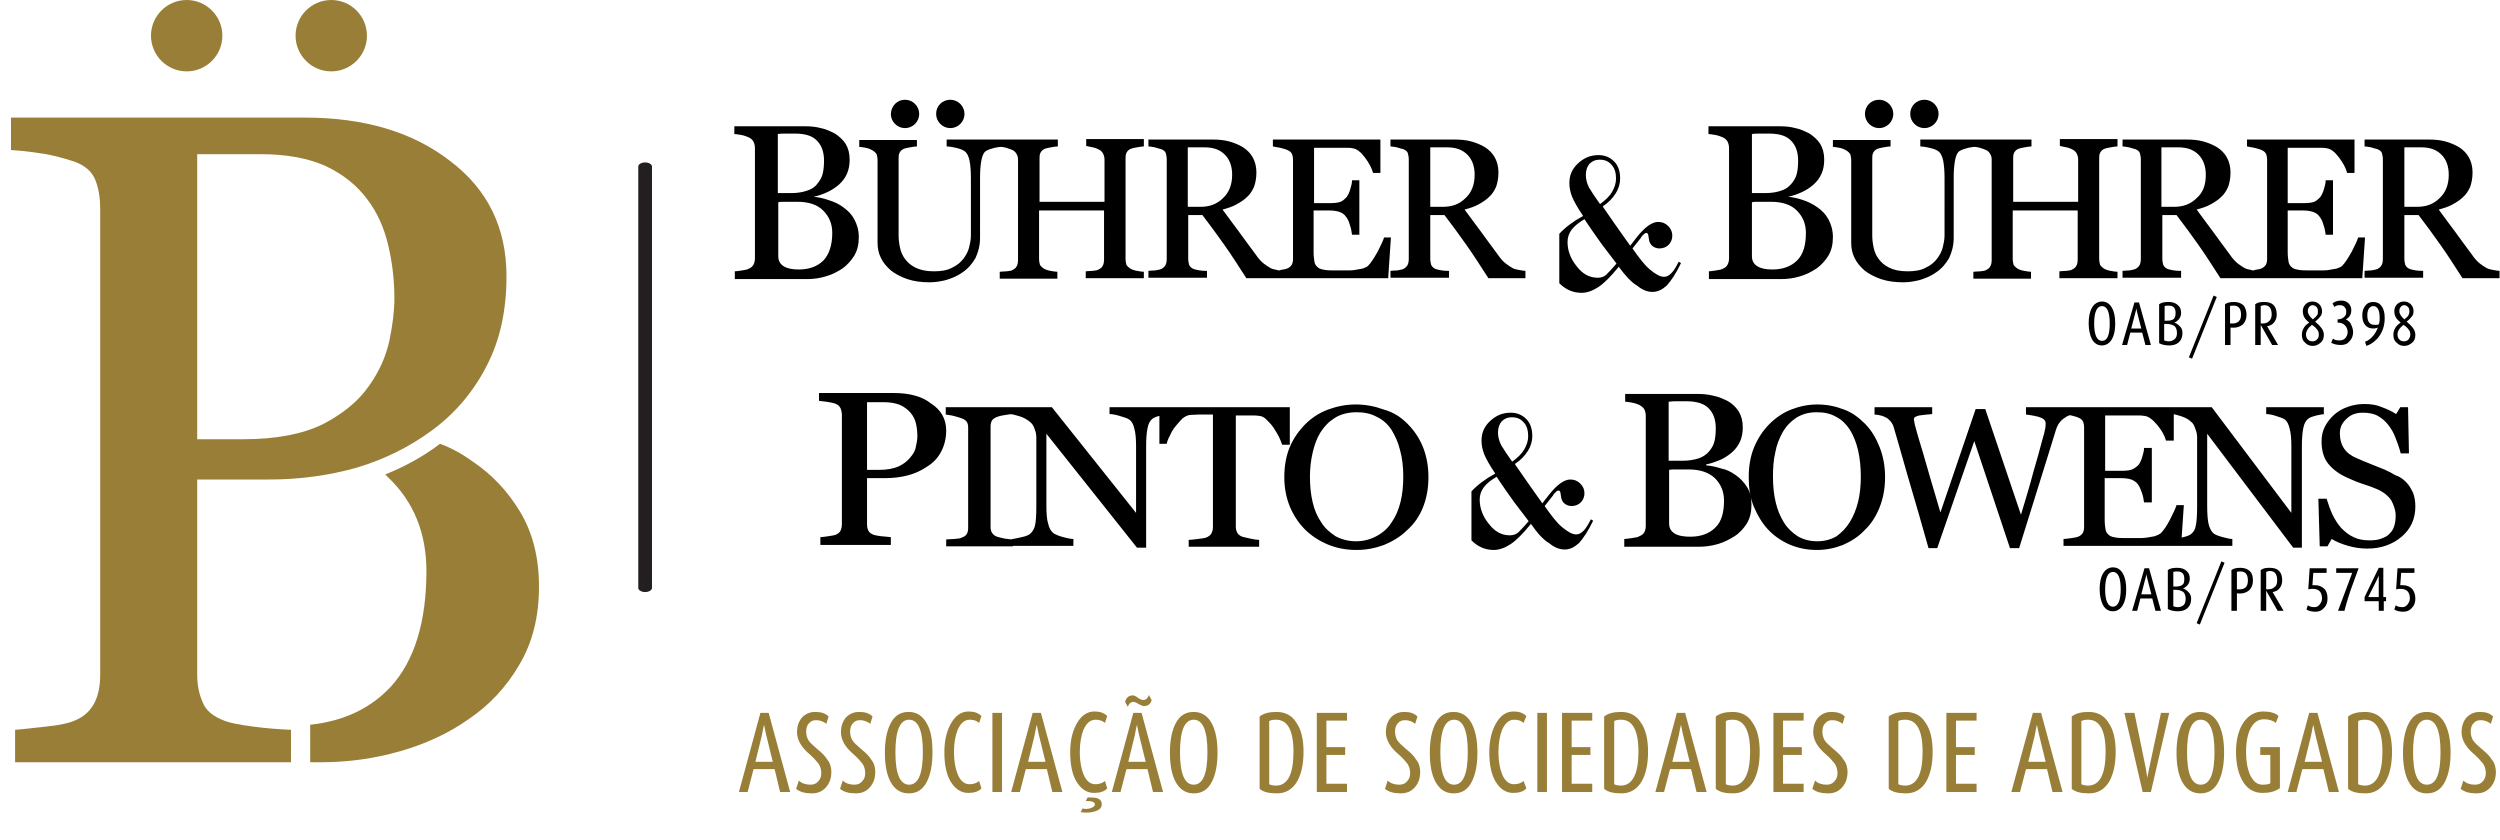 <?xml version="1.0" encoding="utf-8"?>
<!-- Generator: Adobe Illustrator 24.3.0, SVG Export Plug-In . SVG Version: 6.00 Build 0)  -->
<svg version="1.1" id="Camada_2" xmlns="http://www.w3.org/2000/svg" xmlns:xlink="http://www.w3.org/1999/xlink" x="0px" y="0px"
	 viewBox="0 0 546.4 183.5" style="enable-background:new 0 0 546.4 183.5;" xml:space="preserve">
<style type="text/css">
	.st0{fill:#987E36;}
	.st1{fill-rule:evenodd;clip-rule:evenodd;fill:#987E36;}
	.st2{fill:#231F20;}
	.st3{fill-rule:evenodd;clip-rule:evenodd;}
</style>
<path class="st0" d="M103.5,101c4.1,2.8,7.5,6.4,10.2,10.9c2.7,4.5,4.1,9.9,4.1,16.3c0,6.6-1.4,12.2-4.3,17.1
	c-2.8,4.8-6.5,8.8-11.1,11.9c-4.4,3.1-9.4,5.4-15,7c-5.6,1.6-11.3,2.4-17.3,2.4h-2.3v-8.2c7.4-0.8,13.2-3.6,17.6-8.3
	c5.2-5.7,7.8-14.2,7.8-25.3c0-8.3-2.8-15.2-8.4-20.5c-0.2-0.2-0.4-0.4-0.6-0.6c4.2-1.7,8.1-3.8,11.7-6.5c0.1-0.1,0.2-0.2,0.3-0.2
	C98.9,98,101.3,99.4,103.5,101"/>
<path class="st0" d="M80.6,84.4c2.3-3.2,3.7-6.4,4.5-9.9c0.7-3.4,1.1-6.5,1.1-9.2c0-3.8-0.4-7.6-1.3-11.5c-0.9-3.9-2.4-7.3-4.6-10.2
	c-2.3-3.1-5.3-5.5-9.1-7.3c-3.8-1.7-8.5-2.6-14.1-2.6H43.1V96h10.1c7.1,0,12.9-1.1,17.4-3.3C75,90.4,78.3,87.7,80.6,84.4
	 M110.7,60.4c0,7.4-1.4,13.9-4.3,19.5c-2.9,5.7-6.9,10.4-11.9,14.1c-5,3.7-10.5,6.4-16.5,8.2c-6,1.7-12.4,2.6-19.1,2.6H43.1v42.6
	c0,2.3,0.4,4.3,1.2,6.1c0.7,1.8,2.3,3.1,4.7,4c1.2,0.5,3.3,0.9,6.3,1.3c3,0.4,5.8,0.6,8.3,0.7v7.1H3.3v-7.1c1.6-0.1,3.9-0.4,6.8-0.7
	c3-0.3,5.1-0.8,6.2-1.3c2-0.8,3.4-2.1,4.3-3.8c0.9-1.7,1.3-3.8,1.3-6.3V45.7c0-2.3-0.3-4.4-1-6.2c-0.7-1.9-2.2-3.3-4.7-4.2
	c-2.5-0.8-5-1.5-7.4-1.8c-2.5-0.4-4.6-0.6-6.4-0.7v-7.1h64.2c13.1,0,23.7,3.2,31.8,9.5C106.6,41.4,110.7,49.8,110.7,60.4z"/>
<path class="st1" d="M72.4,0c4.3,0,7.8,3.5,7.8,7.8c0,4.3-3.5,7.8-7.8,7.8c-4.3,0-7.8-3.5-7.8-7.8C64.6,3.5,68.1,0,72.4,0 M40.8,0
	c4.3,0,7.8,3.5,7.8,7.8c0,4.3-3.5,7.8-7.8,7.8c-4.3,0-7.8-3.5-7.8-7.8C33,3.5,36.5,0,40.8,0z"/>
<path class="st2" d="M142.5,36.4c0-0.5-0.7-0.9-1.5-0.9c-0.8,0-1.5,0.4-1.5,0.9v92.1c0,0.5,0.7,0.9,1.5,0.9c0.8,0,1.5-0.4,1.5-0.9
	V36.4z"/>
<path class="st3" d="M184.3,45.3c1,0.7,1.8,1.5,2.4,2.6c0.6,1.1,1,2.4,1,3.9c0,1.6-0.3,2.9-1,4.1c-0.7,1.1-1.6,2.1-2.6,2.8
	c-1.1,0.7-2.2,1.3-3.6,1.7c-1.3,0.4-2.7,0.6-4.1,0.6h-15.8v-1.7c0.4,0,0.9-0.1,1.6-0.2c0.7-0.1,1.2-0.2,1.5-0.4
	c0.5-0.2,0.8-0.5,1-0.9c0.2-0.4,0.3-0.8,0.3-1.4v-24c0-0.5-0.1-1-0.3-1.4c-0.2-0.4-0.5-0.7-1.1-1c-0.5-0.2-1-0.4-1.6-0.5
	c-0.6-0.1-1.1-0.2-1.5-0.2v-1.7h15.5c1.2,0,2.3,0.1,3.4,0.4c1.1,0.2,2.1,0.7,3.1,1.2c0.9,0.6,1.7,1.3,2.3,2.2c0.6,1,0.9,2.1,0.9,3.5
	c0,1.2-0.2,2.2-0.6,3.1c-0.4,0.9-1,1.7-1.8,2.4c-0.7,0.6-1.6,1.2-2.5,1.6c-0.9,0.4-1.9,0.8-3,1V43c1,0.1,2,0.3,3.2,0.7
	C182.3,44.1,183.4,44.6,184.3,45.3 M207.7,21.8c1.7,0,3.1,1.4,3.1,3.1c0,1.7-1.4,3.1-3.1,3.1c-1.7,0-3.1-1.4-3.1-3.1
	C204.6,23.1,206,21.8,207.7,21.8z M197.8,21.8c1.7,0,3.1,1.4,3.1,3.1c0,1.7-1.4,3.1-3.1,3.1c-1.7,0-3.1-1.4-3.1-3.1
	C194.8,23.1,196.1,21.8,197.8,21.8z M333.5,60.8h-8.2c-1.8-2.8-3.4-5.3-4.9-7.4c-1.5-2.1-3-4.2-4.7-6.4h-3.1v9.6
	c0,0.5,0.1,0.9,0.2,1.3c0.2,0.4,0.5,0.7,1,0.9c0.3,0.1,0.7,0.2,1.3,0.3c0.6,0.1,1.2,0.1,1.6,0.1v1.5h-12.8v-1.5
	c0.3,0,0.8-0.1,1.5-0.1c0.6-0.1,1.1-0.2,1.3-0.3c0.4-0.2,0.7-0.5,0.9-0.8c0.2-0.4,0.3-0.8,0.3-1.4V34.8c0-0.5-0.1-0.9-0.2-1.3
	c-0.1-0.4-0.5-0.7-1-0.9c-0.4-0.1-0.8-0.2-1.4-0.4c-0.6-0.1-1.1-0.2-1.4-0.2v-1.5h14c1.3,0,2.5,0.1,3.6,0.4c1.1,0.3,2.1,0.7,3.1,1.3
	c0.9,0.6,1.6,1.3,2.1,2.2c0.5,0.9,0.8,2,0.8,3.3c0,1.2-0.2,2.2-0.5,3.1c-0.4,0.9-0.9,1.7-1.6,2.3c-0.6,0.6-1.4,1.1-2.3,1.6
	c-0.9,0.5-1.9,0.8-3,1.1c1.5,2,2.7,3.7,3.7,5c1,1.4,2.2,3,3.6,4.9c0.6,0.9,1.2,1.5,1.7,1.9c0.5,0.4,1,0.7,1.5,1
	c0.4,0.2,0.8,0.3,1.4,0.4c0.6,0.1,1,0.2,1.4,0.2V60.8z M322.3,38.2c0-1.8-0.5-3.3-1.6-4.4c-1.1-1.1-2.5-1.6-4.5-1.6h-3.6v13h2.8
	c2,0,3.6-0.6,4.9-1.9C321.6,42.1,322.3,40.4,322.3,38.2z M304,51.9l-0.6,8.9h-22.9h-2.2h-5.9c-1.8-2.8-3.4-5.3-4.9-7.4
	c-1.5-2.1-3-4.2-4.7-6.4h-3.1v9.6c0,0.5,0.1,0.9,0.2,1.3c0.2,0.4,0.5,0.7,1,0.9c0.3,0.1,0.7,0.2,1.3,0.3c0.6,0.1,1.2,0.1,1.6,0.1
	v1.5H251v-1.5c0.3,0,0.8-0.1,1.5-0.1c0.6-0.1,1.1-0.2,1.3-0.3c0.4-0.2,0.7-0.5,0.9-0.8c0.2-0.4,0.3-0.8,0.3-1.4V34.8
	c0-0.5-0.1-0.9-0.2-1.3c-0.1-0.4-0.5-0.7-1-0.9c-0.4-0.1-0.8-0.2-1.4-0.4c-0.6-0.1-1.1-0.2-1.4-0.2v-1.5h14c1.3,0,2.5,0.1,3.6,0.4
	c1.1,0.3,2.1,0.7,3.1,1.3c0.9,0.6,1.6,1.3,2.1,2.2c0.5,0.9,0.8,2,0.8,3.3c0,1.2-0.2,2.2-0.5,3.1c-0.4,0.9-0.9,1.7-1.6,2.3
	c-0.6,0.6-1.4,1.1-2.3,1.6c-0.9,0.5-1.9,0.8-3,1.1c1.5,2,2.7,3.7,3.7,5c1,1.4,2.2,3,3.6,4.9c0.6,0.9,1.2,1.5,1.7,1.9
	c0.5,0.4,1,0.7,1.5,1c0.4,0.2,0.8,0.3,1.4,0.4l0.3,0.1c0.2,0,0.4,0,0.5-0.1c0.7-0.1,1.2-0.2,1.4-0.3c0.5-0.2,0.8-0.5,1-0.8
	c0.2-0.3,0.3-0.8,0.3-1.3V34.9c0-0.5-0.1-0.9-0.2-1.2c-0.2-0.4-0.5-0.7-1-0.9c-0.4-0.2-0.9-0.3-1.6-0.5c-0.6-0.1-1.2-0.2-1.6-0.3
	v-1.5h23.5v7.3h-1.6c-0.3-1.1-0.9-2.2-1.8-3.4c-0.9-1.2-1.8-1.9-2.7-2c-0.4-0.1-1-0.1-1.6-0.1c-0.6,0-1.3,0-2.1,0h-4.7v12.1h3.4
	c1.1,0,1.9-0.1,2.4-0.3c0.5-0.2,0.9-0.6,1.3-1c0.3-0.4,0.6-1,0.8-1.7c0.2-0.7,0.4-1.3,0.4-2h1.6v11.9h-1.6c-0.1-0.7-0.2-1.4-0.5-2.2
	c-0.2-0.8-0.5-1.3-0.8-1.7c-0.4-0.6-0.9-0.9-1.5-1.1c-0.6-0.2-1.3-0.3-2.2-0.3h-3.4v9.1c0,0.9,0.1,1.6,0.2,2.2
	c0.1,0.5,0.4,0.9,0.8,1.2c0.4,0.3,0.9,0.4,1.5,0.5c0.6,0.1,1.6,0.1,2.7,0.1c0.5,0,1.1,0,1.9,0c0.8,0,1.4,0,1.9-0.1
	c0.5-0.1,1.1-0.2,1.7-0.3c0.6-0.2,1-0.4,1.2-0.6c0.7-0.7,1.3-1.7,2.1-3.1c0.7-1.4,1.2-2.4,1.4-3.1H304z M269.3,38.2
	c0-1.8-0.5-3.3-1.6-4.4c-1.1-1.1-2.5-1.6-4.5-1.6h-3.6v13h2.8c2,0,3.6-0.6,4.9-1.9C268.6,42.1,269.3,40.4,269.3,38.2z M249.9,60.8
	h-12.6v-1.5c0.3,0,0.8-0.1,1.5-0.1c0.6-0.1,1.1-0.1,1.3-0.3c0.4-0.2,0.7-0.4,0.9-0.8c0.2-0.3,0.3-0.8,0.3-1.4V46h-14.2v10.6
	c0,0.5,0.1,0.9,0.2,1.3c0.2,0.3,0.5,0.6,1,0.9c0.2,0.1,0.7,0.3,1.3,0.4c0.6,0.1,1.1,0.2,1.5,0.2v1.5h-12.6v-1.5
	c0.3,0,0.8-0.1,1.5-0.1c0.6-0.1,1.1-0.1,1.3-0.3c0.4-0.2,0.7-0.4,0.9-0.8c0.2-0.3,0.3-0.8,0.3-1.4V34.9c0-0.5-0.1-0.9-0.3-1.2
	c-0.2-0.4-0.5-0.7-0.9-0.9c-0.4-0.2-0.8-0.3-1.4-0.5c-0.4-0.1-0.8-0.2-1.1-0.2c-0.4,0-0.8,0.1-1.4,0.2c-0.8,0.2-1.4,0.4-1.9,0.7
	c-0.5,0.3-0.8,1-1,2c-0.2,1-0.3,2.3-0.3,3.8V52c0,1.7-0.4,3.1-1,4.4c-0.7,1.2-1.6,2.3-2.8,3.1c-1.1,0.8-2.3,1.3-3.6,1.7
	c-1.2,0.3-2.4,0.5-3.6,0.5c-1.8,0-3.4-0.2-4.9-0.7c-1.4-0.5-2.6-1.1-3.6-1.9c-0.9-0.8-1.7-1.7-2.2-2.8c-0.5-1-0.7-2.1-0.7-3.3v-18
	c0-0.5-0.1-0.9-0.2-1.3c-0.2-0.3-0.5-0.6-1-0.9c-0.4-0.2-0.8-0.4-1.4-0.5c-0.6-0.1-1-0.2-1.4-0.2v-1.5h12.6V32
	c-0.4,0-0.9,0.1-1.5,0.2c-0.6,0.1-1,0.2-1.3,0.3c-0.5,0.2-0.8,0.5-1,0.9c-0.2,0.4-0.2,0.8-0.2,1.3v16.8c0,0.8,0.1,1.7,0.3,2.6
	c0.2,0.9,0.5,1.7,1.1,2.5c0.6,0.8,1.3,1.4,2.3,1.9c1,0.5,2.3,0.8,4,0.8c1.6,0,2.9-0.2,4-0.8c1.1-0.5,1.9-1.2,2.5-2
	c0.6-0.8,1-1.6,1.2-2.4c0.2-0.8,0.4-1.7,0.4-2.6V39c0-1.6-0.1-2.9-0.3-3.9c-0.2-1-0.6-1.7-1-2c-0.5-0.4-1.2-0.6-2-0.8
	c-0.9-0.2-1.5-0.3-2-0.3v-1.5h11.7h0.6h12V32c-0.4,0-0.9,0.1-1.5,0.2c-0.6,0.1-1,0.2-1.3,0.3c-0.5,0.2-0.8,0.5-1,0.9
	c-0.2,0.4-0.2,0.8-0.2,1.3v9.4h14.2v-9.2c0-0.5-0.1-0.9-0.3-1.3c-0.2-0.4-0.5-0.7-0.9-0.9c-0.4-0.2-0.8-0.4-1.4-0.5
	c-0.5-0.1-1-0.2-1.4-0.3v-1.5h12.6V32c-0.4,0-0.9,0.1-1.5,0.2c-0.6,0.1-1,0.2-1.3,0.3c-0.5,0.2-0.8,0.5-1,0.9
	c-0.2,0.4-0.2,0.8-0.2,1.3v21.9c0,0.5,0.1,0.9,0.2,1.3c0.2,0.3,0.5,0.6,1,0.9c0.2,0.1,0.7,0.3,1.3,0.4c0.6,0.1,1.1,0.2,1.5,0.2V60.8
	z M178.6,40.2c0.6-0.7,1-1.4,1.2-2.2c0.2-0.8,0.3-1.8,0.3-2.9c0-1.8-0.5-3.3-1.5-4.3c-1-1.1-2.6-1.6-4.8-1.6c-0.5,0-1.1,0-1.9,0
	c-0.8,0-1.4,0-1.9,0.1v12.9h3c1.3,0,2.4-0.2,3.3-0.5C177.3,41.4,178.1,40.9,178.6,40.2z M181.9,50.9c0-2-0.7-3.6-2-4.9
	c-1.3-1.3-3.2-1.9-5.7-1.9c-1,0-1.8,0-2.5,0c-0.7,0-1.2,0-1.6,0.1V56c0,1,0.4,1.7,1.2,2.2c0.8,0.5,1.9,0.7,3.3,0.7
	c2.3,0,4.1-0.7,5.4-2C181.2,55.6,181.9,53.6,181.9,50.9z"/>
<path class="st3" d="M353.8,58.3c-1.7,2.1-3.2,3.6-4.4,4.4c-1.2,0.8-2.5,1.3-3.7,1.3c-1.9,0-3.5-0.7-4.9-2.1V51.1
	c1.3-1.4,3-2.7,5.2-3.9c-1.2-1.8-2-3.2-2.4-4.2c-0.4-1-0.6-2-0.6-3c0-1.7,0.6-3.1,1.9-4.3c1.3-1.2,2.7-1.8,4.5-1.8
	c1.4,0,2.5,0.5,3.4,1.4c0.9,0.9,1.3,2.2,1.3,3.7c0,1.1-0.3,2.2-1,3.3c-0.7,1.1-1.6,2-2.8,2.8c0,0.1,0.9,1.3,2.6,3.8
	c1.3,1.9,2.5,3.5,3.4,4.8c0.3-0.4,0.8-1,1.4-1.8c1.8-2.3,3.4-3.4,4.7-3.4c0.9,0,1.6,0.3,2.2,0.9c0.6,0.6,0.9,1.3,0.9,2.1
	c0,0.8-0.3,1.5-0.8,2c-0.5,0.5-1.2,0.8-2,0.8c-0.6,0-1.1-0.2-1.5-0.5c-0.4-0.3-0.7-0.8-0.8-1.4c0-0.1,0-0.3-0.1-0.6
	c0-0.6-0.2-0.9-0.5-0.9c-0.2,0-0.6,0.3-1.1,0.9l0,0.1l-1.9,2.4c1.4,2,2.6,3.6,3.8,4.6c1.2,1,2.2,1.6,3.1,1.6c0.6,0,1.1-0.3,1.6-0.8
	c0.5-0.5,1-1.3,1.6-2.5l0.5,0.3c-1.1,2.3-2.2,3.9-3.1,4.9c-1,0.9-2,1.4-3.1,1.4c-1.1,0-2.2-0.4-3.3-1.3
	C356.4,61.6,355.2,60.2,353.8,58.3 M353.3,57.6c-0.9-1.2-2-2.6-3.2-4.2c-1.2-1.7-2.5-3.5-3.8-5.5c-1.2,0.7-2.2,1.5-2.8,2.3
	c-0.6,0.8-0.9,1.7-0.9,2.7c0,1.9,0.7,3.7,2,5.3c1.3,1.7,2.8,2.5,4.6,2.5c0.7,0,1.3-0.2,1.8-0.6C351.5,59.6,352.3,58.8,353.3,57.6z
	 M349.7,44.6c1.1-0.8,2-1.6,2.6-2.6c0.6-1,0.9-2,0.9-3c0-1.2-0.3-2.3-1-3c-0.7-0.8-1.5-1.1-2.6-1.1c-0.9,0-1.6,0.3-2.2,0.9
	c-0.5,0.6-0.8,1.4-0.8,2.4c0,0.9,0.2,1.8,0.7,2.8C347.9,42,348.7,43.2,349.7,44.6z"/>
<path class="st3" d="M397.2,45.3c1,0.7,1.8,1.5,2.4,2.6c0.6,1.1,1,2.4,1,3.9c0,1.6-0.3,2.9-1,4.1c-0.7,1.1-1.6,2.1-2.6,2.8
	c-1.1,0.7-2.2,1.3-3.6,1.7c-1.3,0.4-2.7,0.6-4.1,0.6h-15.8v-1.7c0.4,0,0.9-0.1,1.6-0.2c0.7-0.1,1.2-0.2,1.5-0.4
	c0.5-0.2,0.8-0.5,1-0.9c0.2-0.4,0.3-0.8,0.3-1.4v-24c0-0.5-0.1-1-0.3-1.4c-0.2-0.4-0.5-0.7-1.1-1c-0.5-0.2-1-0.4-1.6-0.5
	c-0.6-0.1-1.1-0.2-1.5-0.2v-1.7H389c1.2,0,2.3,0.1,3.4,0.4c1.1,0.2,2.1,0.7,3.1,1.2c0.9,0.6,1.7,1.3,2.3,2.2c0.6,1,0.9,2.1,0.9,3.5
	c0,1.2-0.2,2.2-0.6,3.1c-0.4,0.9-1,1.7-1.8,2.4c-0.7,0.6-1.6,1.2-2.5,1.6c-0.9,0.4-1.9,0.8-3,1V43c1,0.1,2,0.3,3.2,0.7
	C395.2,44.1,396.2,44.6,397.2,45.3 M420.6,21.8c1.7,0,3.1,1.4,3.1,3.1c0,1.7-1.4,3.1-3.1,3.1c-1.7,0-3.1-1.4-3.1-3.1
	C417.5,23.1,418.9,21.8,420.6,21.8z M410.7,21.8c1.7,0,3.1,1.4,3.1,3.1c0,1.7-1.4,3.1-3.1,3.1c-1.7,0-3.1-1.4-3.1-3.1
	C407.6,23.1,409,21.8,410.7,21.8z M546.4,60.8h-8.2c-1.8-2.8-3.4-5.3-4.9-7.4c-1.5-2.1-3-4.2-4.7-6.4h-3.1v9.6
	c0,0.5,0.1,0.9,0.2,1.3c0.2,0.4,0.5,0.7,1,0.9c0.3,0.1,0.7,0.2,1.3,0.3c0.6,0.1,1.2,0.1,1.6,0.1v1.5h-12.8v-1.5
	c0.3,0,0.8-0.1,1.5-0.1c0.6-0.1,1.1-0.2,1.3-0.3c0.4-0.2,0.7-0.5,0.9-0.8c0.2-0.4,0.3-0.8,0.3-1.4V34.8c0-0.5-0.1-0.9-0.2-1.3
	c-0.1-0.4-0.5-0.7-1-0.9c-0.4-0.1-0.8-0.2-1.4-0.4c-0.6-0.1-1.1-0.2-1.4-0.2v-1.5h14c1.3,0,2.5,0.1,3.6,0.4c1.1,0.3,2.1,0.7,3.1,1.3
	c0.9,0.6,1.6,1.3,2.1,2.2c0.5,0.9,0.8,2,0.8,3.3c0,1.2-0.2,2.2-0.5,3.1c-0.4,0.9-0.9,1.7-1.6,2.3c-0.6,0.6-1.4,1.1-2.3,1.6
	c-0.9,0.5-1.9,0.8-3,1.1c1.5,2,2.7,3.7,3.7,5c1,1.4,2.2,3,3.6,4.9c0.6,0.9,1.2,1.5,1.7,1.9c0.5,0.4,1,0.7,1.5,1
	c0.4,0.2,0.8,0.3,1.4,0.4c0.6,0.1,1,0.2,1.4,0.2V60.8z M535.2,38.2c0-1.8-0.5-3.3-1.6-4.4c-1.1-1.1-2.5-1.6-4.5-1.6h-3.6v13h2.8
	c2,0,3.6-0.6,4.9-1.9C534.5,42.1,535.2,40.4,535.2,38.2z M516.9,51.9l-0.6,8.9h-22.9h-2.2h-5.9c-1.8-2.8-3.4-5.3-4.9-7.4
	c-1.5-2.1-3-4.2-4.7-6.4h-3.1v9.6c0,0.5,0.1,0.9,0.2,1.3c0.2,0.4,0.5,0.7,1,0.9c0.3,0.1,0.7,0.2,1.3,0.3c0.6,0.1,1.2,0.1,1.6,0.1
	v1.5h-12.8v-1.5c0.3,0,0.8-0.1,1.5-0.1c0.6-0.1,1.1-0.2,1.3-0.3c0.4-0.2,0.7-0.5,0.9-0.8c0.2-0.4,0.3-0.8,0.3-1.4V34.8
	c0-0.5-0.1-0.9-0.2-1.3c-0.1-0.4-0.5-0.7-1-0.9c-0.3-0.1-0.8-0.2-1.4-0.4c-0.6-0.1-1.1-0.2-1.4-0.2v-1.5h14c1.3,0,2.5,0.1,3.6,0.4
	c1.1,0.3,2.1,0.7,3.1,1.3c0.9,0.6,1.6,1.3,2.1,2.2c0.5,0.9,0.8,2,0.8,3.3c0,1.2-0.2,2.2-0.5,3.1c-0.4,0.9-0.9,1.7-1.6,2.3
	c-0.6,0.6-1.4,1.1-2.3,1.6c-0.9,0.5-1.9,0.8-3,1.1c1.5,2,2.7,3.7,3.7,5c1,1.4,2.2,3,3.6,4.9c0.6,0.9,1.2,1.5,1.7,1.9
	c0.5,0.4,1,0.7,1.5,1c0.4,0.2,0.8,0.3,1.4,0.4l0.3,0.1c0.2,0,0.4,0,0.5-0.1c0.7-0.1,1.2-0.2,1.4-0.3c0.5-0.2,0.8-0.5,1-0.8
	c0.2-0.3,0.3-0.8,0.3-1.3V34.9c0-0.5-0.1-0.9-0.2-1.2c-0.2-0.4-0.5-0.7-1-0.9c-0.4-0.2-0.9-0.3-1.6-0.5c-0.6-0.1-1.2-0.2-1.6-0.3
	v-1.5h23.5v7.3H513c-0.3-1.1-0.9-2.2-1.8-3.4c-0.9-1.2-1.8-1.9-2.7-2c-0.4-0.1-1-0.1-1.6-0.1c-0.6,0-1.3,0-2.1,0H500v12.1h3.4
	c1.1,0,1.9-0.1,2.4-0.3c0.5-0.2,0.9-0.6,1.3-1c0.3-0.4,0.6-1,0.8-1.7c0.2-0.7,0.4-1.3,0.4-2h1.6v11.9h-1.6c-0.1-0.7-0.2-1.4-0.5-2.2
	c-0.2-0.8-0.5-1.3-0.8-1.7c-0.4-0.6-0.9-0.9-1.5-1.1c-0.6-0.2-1.3-0.3-2.2-0.3H500v9.1c0,0.9,0.1,1.6,0.2,2.2
	c0.1,0.5,0.4,0.9,0.8,1.2c0.4,0.3,0.9,0.4,1.5,0.5c0.6,0.1,1.6,0.1,2.7,0.1c0.5,0,1.1,0,1.9,0c0.8,0,1.4,0,1.9-0.1
	c0.5-0.1,1.1-0.2,1.7-0.3c0.6-0.2,1-0.4,1.2-0.6c0.7-0.7,1.3-1.7,2.1-3.1c0.7-1.4,1.2-2.4,1.4-3.1H516.9z M482.1,38.2
	c0-1.8-0.5-3.3-1.6-4.4c-1.1-1.1-2.5-1.6-4.5-1.6h-3.6v13h2.8c2,0,3.6-0.6,4.9-1.9C481.5,42.1,482.1,40.4,482.1,38.2z M462.7,60.8
	h-12.6v-1.5c0.3,0,0.8-0.1,1.5-0.1c0.6-0.1,1.1-0.1,1.3-0.3c0.4-0.2,0.7-0.4,0.9-0.8c0.2-0.3,0.3-0.8,0.3-1.4V46h-14.2v10.6
	c0,0.5,0.1,0.9,0.2,1.3c0.2,0.3,0.5,0.6,1,0.9c0.2,0.1,0.7,0.3,1.3,0.4c0.6,0.1,1.1,0.2,1.5,0.2v1.5h-12.6v-1.5
	c0.3,0,0.8-0.1,1.5-0.1c0.6-0.1,1.1-0.1,1.3-0.3c0.4-0.2,0.7-0.4,0.9-0.8c0.2-0.3,0.3-0.8,0.3-1.4V34.9c0-0.5-0.1-0.9-0.3-1.2
	c-0.2-0.4-0.5-0.7-0.9-0.9c-0.4-0.2-0.8-0.3-1.4-0.5c-0.4-0.1-0.8-0.2-1.1-0.2c-0.4,0-0.8,0.1-1.4,0.2c-0.8,0.2-1.4,0.4-1.9,0.7
	c-0.5,0.3-0.8,1-1,2c-0.2,1-0.3,2.3-0.3,3.8V52c0,1.7-0.4,3.1-1,4.4c-0.7,1.2-1.6,2.3-2.8,3.1c-1.1,0.8-2.3,1.3-3.6,1.7
	c-1.2,0.3-2.4,0.5-3.6,0.5c-1.8,0-3.4-0.2-4.9-0.7c-1.4-0.5-2.6-1.1-3.6-1.9c-0.9-0.8-1.7-1.7-2.2-2.8c-0.5-1-0.7-2.1-0.7-3.3v-18
	c0-0.5-0.1-0.9-0.2-1.3c-0.2-0.3-0.5-0.6-1-0.9c-0.4-0.2-0.8-0.4-1.4-0.5c-0.6-0.1-1-0.2-1.4-0.2v-1.5h12.6V32
	c-0.4,0-0.9,0.1-1.5,0.2c-0.6,0.1-1,0.2-1.3,0.3c-0.5,0.2-0.8,0.5-1,0.9c-0.2,0.4-0.2,0.8-0.2,1.3v16.8c0,0.8,0.1,1.7,0.3,2.6
	c0.2,0.9,0.5,1.7,1.1,2.5c0.6,0.8,1.3,1.4,2.3,1.9c1,0.5,2.3,0.8,4,0.8c1.6,0,2.9-0.2,4-0.8c1.1-0.5,1.9-1.2,2.5-2
	c0.6-0.8,1-1.6,1.2-2.4c0.2-0.8,0.4-1.7,0.4-2.6V39c0-1.6-0.1-2.9-0.3-3.9c-0.2-1-0.6-1.7-1-2c-0.5-0.4-1.2-0.6-2-0.8
	c-0.9-0.2-1.5-0.3-2-0.3v-1.5h11.7h0.6h12V32c-0.4,0-0.9,0.1-1.5,0.2c-0.6,0.1-1,0.2-1.3,0.3c-0.5,0.2-0.8,0.5-1,0.9
	c-0.2,0.4-0.2,0.8-0.2,1.3v9.4h14.2v-9.2c0-0.5-0.1-0.9-0.3-1.3c-0.2-0.4-0.5-0.7-0.9-0.9c-0.4-0.2-0.8-0.4-1.4-0.5
	c-0.5-0.1-1-0.2-1.4-0.3v-1.5h12.6V32c-0.4,0-0.9,0.1-1.5,0.2c-0.6,0.1-1,0.2-1.3,0.3c-0.5,0.2-0.8,0.5-1,0.9
	c-0.2,0.4-0.2,0.8-0.2,1.3v21.9c0,0.5,0.1,0.9,0.2,1.3c0.2,0.3,0.5,0.6,1,0.9c0.2,0.1,0.7,0.3,1.3,0.4c0.6,0.1,1.1,0.2,1.5,0.2V60.8
	z M391.5,40.2c0.6-0.7,1-1.4,1.2-2.2c0.2-0.8,0.3-1.8,0.3-2.9c0-1.8-0.5-3.3-1.5-4.3c-1-1.1-2.6-1.6-4.8-1.6c-0.5,0-1.1,0-1.9,0
	c-0.8,0-1.4,0-1.9,0.1v12.9h3c1.3,0,2.4-0.2,3.3-0.5C390.2,41.4,390.9,40.9,391.5,40.2z M394.7,50.9c0-2-0.7-3.6-2-4.9
	c-1.3-1.3-3.2-1.9-5.7-1.9c-1,0-1.8,0-2.5,0c-0.7,0-1.2,0-1.6,0.1V56c0,1,0.4,1.7,1.2,2.2c0.8,0.5,1.9,0.7,3.3,0.7
	c2.3,0,4.1-0.7,5.4-2C394.1,55.6,394.7,53.6,394.7,50.9z"/>
<path d="M304.2,114.1c0.9-1.3,1.5-2.8,1.9-4.4c0.4-1.6,0.6-3.5,0.6-5.5c0-2.1-0.2-4-0.7-5.8c-0.4-1.7-1.1-3.2-1.9-4.5
	c-0.8-1.2-1.9-2.2-3.2-2.8c-1.3-0.7-2.7-1-4.4-1c-1.8,0-3.4,0.4-4.7,1.2c-1.3,0.8-2.3,1.8-3.2,3.2c-0.8,1.3-1.3,2.7-1.7,4.4
	c-0.4,1.7-0.6,3.5-0.6,5.3c0,2.1,0.2,3.9,0.6,5.6c0.4,1.7,1,3.1,1.9,4.4c0.8,1.3,1.9,2.2,3.1,3c1.3,0.7,2.8,1.1,4.5,1.1
	c1.6,0,3.1-0.4,4.4-1.1C302.3,116.4,303.4,115.4,304.2,114.1 M307.6,92.6c1.4,1.4,2.6,3.1,3.4,5.1c0.8,2,1.2,4.2,1.2,6.6
	c0,2.4-0.4,4.6-1.2,6.6c-0.8,2-2,3.7-3.5,5c-1.4,1.4-3.1,2.4-5,3.2c-1.9,0.7-3.9,1.1-6,1.1c-2.3,0-4.4-0.4-6.3-1.2
	c-1.9-0.8-3.6-1.9-5-3.3c-1.4-1.4-2.5-3.1-3.3-5c-0.8-2-1.2-4.1-1.2-6.4c0-2.5,0.4-4.7,1.2-6.6c0.8-1.9,2-3.6,3.4-5
	c1.4-1.4,3.1-2.5,5-3.2c1.9-0.7,3.9-1.1,6-1.1c2.2,0,4.2,0.4,6.1,1.1C304.6,90.1,306.2,91.2,307.6,92.6z M281.8,97.2h-1.6
	c-0.1-0.5-0.4-1.1-0.7-1.8c-0.4-0.7-0.8-1.4-1.2-2c-0.5-0.7-1-1.2-1.5-1.7c-0.5-0.5-1.1-0.8-1.6-0.8c-0.5-0.1-1.1-0.1-1.8-0.1
	c-0.7,0-1.4,0-2,0h-1.3v24.3c0,0.5,0.1,0.9,0.3,1.3c0.2,0.4,0.6,0.7,1.1,0.9c0.3,0.1,0.9,0.2,1.7,0.4c0.9,0.2,1.6,0.3,2,0.3v1.5
	h-15.4v-1.5c0.4,0,1.1-0.1,2-0.2c0.9-0.1,1.5-0.2,1.8-0.3c0.5-0.2,0.9-0.5,1.1-0.8c0.2-0.4,0.4-0.8,0.4-1.4V90.6h-1.3
	c-0.5,0-1.1,0-1.8,0c-0.7,0-1.4,0.1-2,0.1c-0.5,0.1-1,0.3-1.6,0.8c-0.5,0.5-1,1.1-1.5,1.7c-0.5,0.6-0.9,1.3-1.2,2
	c-0.4,0.7-0.6,1.3-0.7,1.8h-1.6V89h28.5V97.2z M255.8,90.5c-0.4,0-1.1,0.1-2,0.3c-0.9,0.2-1.5,0.4-1.9,0.7c-0.5,0.4-0.9,1-1.1,2.1
	c-0.2,1-0.3,2.3-0.3,3.9v22.2h-2l-19.8-24.9v15.7c0,1.8,0.1,3.1,0.4,4c0.2,0.9,0.6,1.6,1.1,2c0.4,0.3,1.1,0.6,2.2,0.9
	c1.1,0.3,1.8,0.4,2.2,0.4v1.5h-13.4v-1.5c0.4,0,1.1-0.2,2.1-0.4c1-0.2,1.6-0.5,1.8-0.7c0.5-0.4,0.9-1,1.1-1.8
	c0.2-0.8,0.3-2.2,0.3-4.2v-15c0-0.7-0.1-1.3-0.4-2c-0.2-0.7-0.6-1.2-1-1.5c-0.6-0.5-1.3-0.9-2.2-1.2c-1-0.3-1.7-0.5-2.3-0.5V89h9.3
	l18.4,23.1V97.7c0-1.8-0.1-3.1-0.4-4.1c-0.2-0.9-0.6-1.6-1.1-1.9c-0.4-0.3-1.1-0.5-2.1-0.8c-1-0.3-1.7-0.4-2.2-0.4V89h13.2V90.5z
	 M221.5,119.4h-14.7v-1.5c0.4,0,1-0.1,1.8-0.1c0.8-0.1,1.3-0.1,1.6-0.3c0.5-0.2,0.9-0.4,1.1-0.8c0.2-0.3,0.3-0.8,0.3-1.3v-22
	c0-0.5-0.1-0.9-0.3-1.2c-0.2-0.3-0.6-0.6-1.2-0.8c-0.5-0.2-1-0.3-1.7-0.5c-0.7-0.2-1.3-0.2-1.7-0.3V89h14.7v1.5
	c-0.5,0-1,0.1-1.7,0.2c-0.7,0.1-1.2,0.2-1.7,0.4c-0.6,0.2-1,0.5-1.2,0.8c-0.2,0.4-0.3,0.8-0.3,1.3v22c0,0.5,0.1,0.9,0.3,1.2
	c0.2,0.4,0.6,0.7,1.1,0.9c0.3,0.1,0.8,0.2,1.6,0.4c0.7,0.1,1.4,0.2,1.9,0.2V119.4z M199.1,99.8c0.6-0.7,1-1.5,1.1-2.3
	c0.2-0.8,0.3-1.5,0.3-2.2c0-0.9-0.1-1.8-0.3-2.7c-0.2-0.9-0.6-1.7-1.2-2.4c-0.6-0.7-1.4-1.3-2.3-1.7c-1-0.4-2.2-0.6-3.6-0.6h-3.6
	v14.8h2.6c1.8,0,3.3-0.3,4.4-0.8C197.7,101.3,198.5,100.6,199.1,99.8z M206.8,94.1c0,1.7-0.4,3.3-1.1,4.6c-0.7,1.4-1.8,2.5-3.1,3.3
	c-1.3,0.9-2.7,1.5-4.2,1.9c-1.5,0.4-3.2,0.6-4.9,0.6h-4v10.1c0,0.6,0.1,1,0.3,1.4c0.2,0.4,0.6,0.7,1.2,0.9c0.3,0.1,0.8,0.2,1.6,0.3
	c0.8,0.1,1.5,0.1,2.1,0.2v1.7h-15.4v-1.7c0.4,0,1-0.1,1.7-0.2c0.8-0.1,1.3-0.2,1.6-0.3c0.5-0.2,0.9-0.5,1.1-0.9
	c0.2-0.4,0.3-0.9,0.3-1.5V90.7c0-0.5-0.1-1-0.3-1.5c-0.2-0.4-0.6-0.8-1.2-1c-0.6-0.2-1.3-0.3-1.9-0.4c-0.6-0.1-1.2-0.1-1.6-0.2v-1.7
	h16.4c3.3,0,6.1,0.7,8.1,2.3C205.7,89.6,206.8,91.6,206.8,94.1z"/>
<path d="M525.9,105.4c0.7,0.7,1.1,1.5,1.5,2.3c0.3,0.8,0.5,1.8,0.5,3c0,2.7-1,4.9-3,6.6c-2,1.7-4.5,2.6-7.5,2.6
	c-1.4,0-2.8-0.2-4.2-0.6c-1.4-0.4-2.6-0.9-3.6-1.5l-0.9,1.6h-1.7l-0.3-10.4h1.8c0.4,1.3,0.8,2.4,1.3,3.5c0.5,1,1.1,2,1.9,2.9
	c0.8,0.8,1.6,1.5,2.7,2c1,0.5,2.2,0.7,3.5,0.7c1,0,1.9-0.1,2.6-0.4c0.8-0.3,1.4-0.6,1.8-1.1c0.5-0.5,0.8-1,1-1.7
	c0.2-0.6,0.3-1.4,0.3-2.2c0-1.2-0.4-2.3-1-3.4c-0.7-1-1.7-1.8-3.1-2.4c-0.9-0.4-2-0.8-3.3-1.2c-1.2-0.4-2.3-0.9-3.2-1.3
	c-1.8-0.8-3.1-1.8-4.1-3c-1-1.2-1.5-2.9-1.5-4.9c0-1.2,0.2-2.2,0.7-3.2c0.5-1,1.2-1.9,2.1-2.7c0.8-0.7,1.8-1.3,3-1.7
	c1.1-0.4,2.3-0.6,3.6-0.6c1.4,0,2.7,0.2,3.8,0.7c1.1,0.4,2.2,0.9,3.1,1.5l0.9-1.5h1.7l0.2,10.1h-1.8c-0.3-1.2-0.7-2.3-1.1-3.3
	c-0.4-1.1-0.9-2-1.6-2.9c-0.6-0.8-1.4-1.5-2.3-2c-0.9-0.5-2-0.7-3.3-0.7c-1.4,0-2.6,0.4-3.5,1.3c-1,0.9-1.5,1.9-1.5,3.2
	c0,1.3,0.3,2.4,0.9,3.3c0.6,0.9,1.5,1.6,2.7,2.1c1.1,0.5,2.1,0.9,3.1,1.3c1,0.4,2,0.8,3,1.2c0.9,0.4,1.7,0.8,2.5,1.3
	C524.6,104.2,525.3,104.8,525.9,105.4 M508.2,90.5c-0.4,0-1,0.1-1.9,0.3c-0.8,0.2-1.4,0.4-1.8,0.7c-0.5,0.4-0.9,1-1.1,2.1
	c-0.2,1-0.3,2.3-0.3,3.9v22.2h-1.9l-18.8-24.9v15.7c0,1.8,0.1,3.1,0.3,4c0.2,0.9,0.6,1.6,1,2c0.3,0.3,1,0.6,2.1,0.9
	c1.1,0.3,1.7,0.4,2.1,0.4v1.5h-12.7v-1.5c0.4,0,1.1-0.2,2-0.4c0.9-0.2,1.5-0.5,1.7-0.7c0.5-0.4,0.9-1,1-1.8c0.2-0.8,0.3-2.2,0.3-4.2
	v-15c0-0.7-0.1-1.3-0.4-2c-0.2-0.7-0.5-1.2-0.9-1.5c-0.5-0.5-1.2-0.9-2.1-1.2c-0.9-0.3-1.6-0.5-2.2-0.5V89h8.8l17.4,23.1V97.7
	c0-1.8-0.1-3.1-0.4-4.1c-0.2-0.9-0.6-1.6-1-1.9c-0.4-0.3-1.1-0.5-2-0.8c-0.9-0.3-1.6-0.4-2.1-0.4V89h12.6V90.5z M477.3,110.4
	l-0.6,8.9H451v-1.5c0.4,0,1-0.1,1.8-0.2c0.7-0.1,1.2-0.2,1.4-0.3c0.5-0.2,0.8-0.5,1-0.8c0.2-0.3,0.3-0.8,0.3-1.3V93.4
	c0-0.5-0.1-0.9-0.2-1.2c-0.2-0.4-0.5-0.7-1-0.9c-0.4-0.2-0.9-0.3-1.6-0.5c-0.7-0.1-1.2-0.2-1.6-0.3V89h24v7.3h-1.7
	c-0.3-1.1-0.9-2.2-1.9-3.4c-1-1.2-1.9-1.9-2.8-2c-0.5-0.1-1-0.1-1.6-0.1c-0.6,0-1.3,0-2.1,0h-4.9v12.1h3.5c1.1,0,1.9-0.1,2.4-0.3
	c0.5-0.2,1-0.6,1.4-1c0.3-0.4,0.6-1,0.8-1.7c0.2-0.7,0.4-1.3,0.4-2h1.7v11.9h-1.7c-0.1-0.7-0.2-1.4-0.5-2.2
	c-0.3-0.8-0.5-1.3-0.8-1.7c-0.4-0.6-1-0.9-1.5-1.1c-0.6-0.2-1.3-0.3-2.3-0.3h-3.5v9.1c0,0.9,0.1,1.6,0.2,2.2
	c0.1,0.5,0.4,0.9,0.8,1.2c0.4,0.3,0.9,0.4,1.5,0.5c0.7,0.1,1.6,0.1,2.8,0.1c0.5,0,1.1,0,1.9,0c0.8,0,1.4,0,2-0.1
	c0.6-0.1,1.1-0.2,1.7-0.3c0.6-0.2,1-0.4,1.3-0.6c0.7-0.7,1.4-1.7,2.1-3.1c0.7-1.4,1.2-2.4,1.4-3.1H477.3z M453.9,90.5
	c-0.4,0-0.8,0.1-1.3,0.2c-0.5,0.1-0.9,0.3-1.3,0.6c-0.5,0.3-0.9,0.7-1.2,1.1c-0.3,0.4-0.6,1-0.8,1.7c-1,3.3-2.2,7.1-3.6,11.6
	c-1.4,4.4-2.8,9.1-4.4,14.1h-2l-7.8-23.4l-8.1,23.4h-1.9c-1.4-5-2.9-10.2-4.5-15.6c-1.5-5.4-2.6-9-3.1-10.8
	c-0.1-0.4-0.3-0.8-0.6-1.2c-0.3-0.3-0.6-0.7-1-0.9c-0.4-0.2-0.8-0.4-1.3-0.5c-0.5-0.1-0.9-0.2-1.3-0.2V89h12.6v1.5
	c-1.1,0.1-2.1,0.2-2.8,0.3c-0.8,0.2-1.2,0.4-1.2,0.8c0,0.1,0,0.3,0.1,0.6c0,0.2,0.1,0.4,0.1,0.6c0.3,1.2,0.9,3.3,1.8,6.2
	c0.8,2.9,2.1,7.2,3.8,13l7.7-22.6h2.1l7.8,23.1c1.1-3.6,2-6.6,2.7-9.3c0.8-2.7,1.4-4.9,1.9-6.8c0.4-1.3,0.6-2.2,0.7-2.7
	c0.1-0.5,0.1-0.9,0.1-1.2c0-0.5-0.3-0.9-1-1.2c-0.7-0.3-1.8-0.5-3.3-0.7V89h11.3V90.5z M404.3,114.1c0.8-1.3,1.4-2.8,1.8-4.4
	c0.4-1.6,0.6-3.5,0.6-5.5c0-2.1-0.2-4-0.6-5.8c-0.4-1.7-1-3.2-1.8-4.5c-0.8-1.2-1.8-2.2-3-2.8c-1.2-0.7-2.6-1-4.2-1
	c-1.8,0-3.2,0.4-4.5,1.2c-1.2,0.8-2.2,1.8-3,3.2c-0.7,1.3-1.3,2.7-1.6,4.4c-0.4,1.7-0.5,3.5-0.5,5.3c0,2.1,0.2,3.9,0.6,5.6
	c0.4,1.7,1,3.1,1.8,4.4c0.8,1.3,1.8,2.2,3,3c1.2,0.7,2.6,1.1,4.3,1.1c1.6,0,3-0.4,4.2-1.1C402.5,116.4,403.5,115.4,404.3,114.1z
	 M407.6,92.6c1.4,1.4,2.4,3.1,3.2,5.1c0.8,2,1.2,4.2,1.2,6.6c0,2.4-0.4,4.6-1.2,6.6c-0.8,2-1.9,3.7-3.3,5c-1.3,1.4-2.9,2.4-4.7,3.2
	c-1.8,0.7-3.7,1.1-5.7,1.1c-2.2,0-4.1-0.4-6-1.2c-1.8-0.8-3.4-1.9-4.7-3.3c-1.3-1.4-2.3-3.1-3.1-5c-0.8-2-1.1-4.1-1.1-6.4
	c0-2.5,0.4-4.7,1.2-6.6c0.8-1.9,1.9-3.6,3.3-5c1.4-1.4,3-2.5,4.8-3.2c1.8-0.7,3.7-1.1,5.7-1.1c2.1,0,4,0.4,5.8,1.1
	C404.7,90.1,406.2,91.2,407.6,92.6z M376.8,109.4c0-2-0.7-3.6-2-4.9c-1.4-1.3-3.3-1.9-5.8-1.9c-1,0-1.9,0-2.6,0
	c-0.7,0-1.2,0-1.6,0.1v11.7c0,1,0.4,1.7,1.2,2.2c0.8,0.5,2,0.7,3.4,0.7c2.4,0,4.2-0.7,5.5-2C376.2,114.1,376.8,112.1,376.8,109.4z
	 M373.5,98.7c0.6-0.7,1-1.4,1.2-2.2c0.2-0.8,0.3-1.8,0.3-2.9c0-1.8-0.5-3.3-1.5-4.3c-1-1.1-2.7-1.6-4.9-1.6c-0.5,0-1.2,0-1.9,0
	c-0.8,0-1.4,0-2,0.1v12.9h3.1c1.3,0,2.4-0.2,3.4-0.5C372.1,99.9,372.9,99.4,373.5,98.7z M379.3,103.8c1,0.7,1.8,1.5,2.5,2.6
	c0.7,1.1,1,2.4,1,3.9c0,1.6-0.3,2.9-1,4.1c-0.7,1.1-1.6,2.1-2.7,2.8c-1.1,0.7-2.3,1.3-3.6,1.7c-1.4,0.4-2.8,0.6-4.2,0.6H355v-1.7
	c0.4,0,0.9-0.1,1.7-0.2c0.7-0.1,1.3-0.2,1.6-0.4c0.5-0.2,0.9-0.5,1.1-0.9c0.2-0.4,0.3-0.8,0.3-1.4v-24c0-0.5-0.1-1-0.3-1.4
	c-0.2-0.4-0.6-0.7-1.1-1c-0.5-0.2-1-0.4-1.6-0.5c-0.6-0.1-1.1-0.2-1.5-0.2v-1.7h15.8c1.2,0,2.4,0.1,3.5,0.4c1.1,0.2,2.2,0.7,3.2,1.2
	c1,0.6,1.7,1.3,2.3,2.2c0.6,1,0.9,2.1,0.9,3.5c0,1.2-0.2,2.2-0.6,3.1c-0.4,0.9-1,1.7-1.8,2.4c-0.7,0.6-1.6,1.2-2.5,1.6
	c-1,0.4-2,0.8-3.1,1v0.2c1,0.1,2.1,0.3,3.3,0.7C377.3,102.6,378.3,103.1,379.3,103.8z"/>
<path class="st3" d="M334.6,114.5c-1.7,2.1-3.2,3.6-4.4,4.4c-1.2,0.8-2.5,1.3-3.7,1.3c-1.9,0-3.5-0.7-4.9-2.1v-10.7
	c1.3-1.4,3-2.7,5.2-3.9c-1.2-1.8-2-3.2-2.4-4.2c-0.4-1-0.6-2-0.6-3c0-1.7,0.6-3.1,1.9-4.3c1.3-1.2,2.7-1.8,4.5-1.8
	c1.4,0,2.5,0.5,3.4,1.4c0.9,0.9,1.3,2.2,1.3,3.7c0,1.1-0.3,2.2-1,3.3c-0.7,1.1-1.6,2-2.8,2.8c0,0.1,0.9,1.3,2.6,3.8
	c1.3,1.9,2.5,3.5,3.4,4.8c0.3-0.4,0.8-1,1.4-1.8c1.8-2.3,3.4-3.4,4.7-3.4c0.9,0,1.6,0.3,2.2,0.9c0.6,0.6,0.9,1.3,0.9,2.1
	c0,0.8-0.3,1.5-0.8,2c-0.5,0.5-1.2,0.8-2,0.8c-0.6,0-1.1-0.2-1.5-0.5c-0.4-0.3-0.7-0.8-0.8-1.4c0-0.1,0-0.3-0.1-0.6
	c0-0.6-0.2-0.9-0.5-0.9c-0.2,0-0.6,0.3-1.1,0.9l0,0.1l-1.9,2.4c1.4,2,2.6,3.6,3.8,4.6c1.2,1,2.2,1.6,3.1,1.6c0.6,0,1.1-0.3,1.6-0.8
	c0.5-0.5,1-1.3,1.6-2.5l0.5,0.3c-1.1,2.3-2.2,3.9-3.1,4.9c-1,0.9-2,1.4-3.1,1.4c-1.1,0-2.2-0.4-3.3-1.3
	C337.2,117.9,336,116.5,334.6,114.5 M334.1,113.9c-0.9-1.2-2-2.6-3.2-4.2c-1.2-1.7-2.5-3.5-3.8-5.5c-1.2,0.7-2.2,1.5-2.8,2.3
	c-0.6,0.8-0.9,1.7-0.9,2.7c0,1.9,0.7,3.7,2,5.3c1.3,1.7,2.8,2.5,4.6,2.5c0.7,0,1.3-0.2,1.8-0.6C332.3,115.9,333.1,115.1,334.1,113.9
	z M330.5,100.9c1.1-0.8,2-1.6,2.6-2.6c0.6-1,0.9-2,0.9-3c0-1.2-0.3-2.3-1-3c-0.7-0.8-1.5-1.1-2.6-1.1c-0.9,0-1.6,0.3-2.2,0.9
	c-0.5,0.6-0.8,1.4-0.8,2.4c0,0.9,0.2,1.8,0.7,2.8C328.7,98.3,329.5,99.5,330.5,100.9z"/>
<path d="M526.8,73.1c0-0.4-0.1-0.8-0.4-1.1c-0.2-0.3-0.5-0.6-1.1-1c-0.9,0.7-1.3,1.4-1.3,2.1c0,0.4,0.1,0.8,0.4,1.1
	c0.3,0.3,0.6,0.4,1,0.4c0.4,0,0.7-0.1,1-0.4C526.6,73.9,526.8,73.6,526.8,73.1 M526.6,68c0-0.4-0.1-0.7-0.3-0.9
	c-0.2-0.2-0.5-0.4-0.8-0.4c-0.3,0-0.6,0.1-0.8,0.4c-0.2,0.2-0.3,0.5-0.3,0.9c0,0.6,0.4,1.2,1.1,1.8c0.4-0.3,0.8-0.7,0.9-0.9
	C526.5,68.7,526.6,68.4,526.6,68z M527.9,73.2c0,0.7-0.2,1.3-0.7,1.7c-0.5,0.4-1,0.7-1.7,0.7c-0.7,0-1.2-0.2-1.7-0.7
	c-0.5-0.4-0.7-1-0.7-1.7c0-0.5,0.1-1,0.4-1.5c0.2-0.4,0.6-0.8,1.2-1.2c-0.5-0.4-0.9-0.8-1.1-1.2c-0.2-0.4-0.3-0.8-0.3-1.3
	c0-0.6,0.2-1.1,0.6-1.5c0.4-0.4,0.9-0.6,1.5-0.6c0.6,0,1.1,0.2,1.5,0.6c0.4,0.4,0.6,0.9,0.6,1.5c0,0.5-0.1,0.9-0.4,1.2
	c-0.2,0.3-0.6,0.7-1.1,1.1c0.6,0.5,1,0.9,1.3,1.3C527.7,72.1,527.9,72.6,527.9,73.2z M520.1,69.5c0-1.8-0.5-2.6-1.4-2.6
	c-0.4,0-0.7,0.2-1,0.6c-0.2,0.4-0.3,0.8-0.3,1.4c0,1.4,0.5,2.1,1.6,2.1c0.3,0,0.7,0,0.9-0.1C520.1,70.4,520.1,69.9,520.1,69.5z
	 M521.2,69.5c0,1.9-0.6,3.4-1.7,4.6c-0.7,0.7-1.4,1.2-2.3,1.5l-0.3-0.9c0.6-0.2,1.1-0.6,1.5-1c0.6-0.6,1-1.3,1.3-2.1
	c-0.3,0.1-0.6,0.2-1,0.2c-0.8,0-1.4-0.3-1.8-0.8c-0.4-0.5-0.6-1.2-0.6-2.1c0-0.8,0.2-1.5,0.6-2c0.4-0.6,1-0.9,1.8-0.9
	c0.8,0,1.4,0.3,1.8,0.9C521,67.5,521.2,68.4,521.2,69.5z M514.3,72.6c0,0.8-0.3,1.5-0.8,2c-0.5,0.6-1.1,0.8-1.9,0.8
	c-0.9,0-1.6-0.2-2.1-0.5l0.4-0.9c0.3,0.3,0.8,0.4,1.5,0.4c0.5,0,0.9-0.2,1.2-0.5c0.3-0.4,0.5-0.8,0.5-1.3c0-0.6-0.2-1.1-0.6-1.5
	c-0.4-0.4-0.9-0.6-1.6-0.6v-0.7c0.6,0,1.1-0.2,1.4-0.5c0.4-0.3,0.5-0.7,0.5-1.2c0-0.4-0.1-0.7-0.4-1c-0.2-0.3-0.6-0.4-1-0.4
	c-0.5,0-0.9,0.1-1.2,0.4l-0.4-0.8c0.5-0.4,1.1-0.6,1.9-0.6c0.7,0,1.2,0.2,1.6,0.6c0.4,0.4,0.6,0.9,0.6,1.5c0,0.9-0.4,1.6-1.2,2v0
	c0.4,0.2,0.7,0.4,1,0.8C514.1,71.4,514.3,72,514.3,72.6z M506.8,73.1c0-0.4-0.1-0.8-0.4-1.1c-0.2-0.3-0.5-0.6-1.1-1
	c-0.9,0.7-1.3,1.4-1.3,2.1c0,0.4,0.1,0.8,0.4,1.1c0.3,0.3,0.6,0.4,1,0.4c0.4,0,0.7-0.1,1-0.4C506.7,73.9,506.8,73.6,506.8,73.1z
	 M506.6,68c0-0.4-0.1-0.7-0.3-0.9c-0.2-0.2-0.5-0.4-0.8-0.4c-0.3,0-0.6,0.1-0.8,0.4c-0.2,0.2-0.3,0.5-0.3,0.9c0,0.6,0.4,1.2,1.1,1.8
	c0.4-0.3,0.8-0.7,0.9-0.9C506.6,68.7,506.6,68.4,506.6,68z M507.9,73.2c0,0.7-0.2,1.3-0.7,1.7c-0.5,0.4-1,0.7-1.7,0.7
	c-0.7,0-1.2-0.2-1.7-0.7c-0.5-0.4-0.7-1-0.7-1.7c0-0.5,0.1-1,0.4-1.5c0.2-0.4,0.6-0.8,1.2-1.2c-0.5-0.4-0.9-0.8-1.1-1.2
	c-0.2-0.4-0.3-0.8-0.3-1.3c0-0.6,0.2-1.1,0.6-1.5c0.4-0.4,0.9-0.6,1.5-0.6c0.6,0,1.1,0.2,1.5,0.6c0.4,0.4,0.6,0.9,0.6,1.5
	c0,0.5-0.1,0.9-0.4,1.2c-0.2,0.3-0.6,0.7-1.1,1.1c0.6,0.5,1,0.9,1.3,1.3C507.7,72.1,507.9,72.6,507.9,73.2z M496.5,68.8
	c0-1.4-0.5-2.1-1.6-2.1c-0.3,0-0.6,0.1-0.8,0.2v3.8c0.1,0,0.2,0,0.3,0c0.6,0,1.1-0.1,1.4-0.4C496.2,70,496.5,69.5,496.5,68.8z
	 M497.9,75.4h-1.3l-2.5-4.4v4.4h-1.2v-8.9c0.5-0.4,1.1-0.5,2-0.5c1.8,0,2.7,0.9,2.7,2.8c0,0.6-0.2,1.2-0.6,1.7
	c-0.4,0.5-0.9,0.7-1.5,0.8v0L497.9,75.4z M489.8,68.8c0-1.3-0.5-2-1.6-2c-0.4,0-0.6,0-0.8,0.1v3.8h0.2
	C489.1,70.8,489.8,70.1,489.8,68.8z M491,68.8c0,0.9-0.3,1.6-0.8,2.1c-0.6,0.5-1.4,0.8-2.5,0.7h-0.2v3.8h-1.2v-8.9
	c0.5-0.4,1.2-0.5,2-0.5c0.9,0,1.6,0.3,2.1,0.8C490.7,67.2,491,67.9,491,68.8z M484.5,64.9l-5.4,13.5l-0.7-0.3l5.4-13.5L484.5,64.9z
	 M475.8,72.8c0-0.7-0.2-1.2-0.5-1.5c-0.4-0.3-1-0.5-1.8-0.5H473v3.6c0.3,0.1,0.6,0.2,1,0.2c0.5,0,1-0.2,1.3-0.5
	C475.6,73.9,475.8,73.4,475.8,72.8z M475.5,68.4c0-1.1-0.5-1.6-1.5-1.6c-0.4,0-0.7,0-0.9,0.1v3.2h0.4c0.7,0,1.3-0.1,1.6-0.4
	C475.3,69.5,475.5,69.1,475.5,68.4z M477,72.8c0,0.9-0.3,1.6-0.9,2.1c-0.5,0.4-1.2,0.6-2,0.6c-0.9,0-1.7-0.2-2.2-0.5v-8.5
	c0.5-0.4,1.2-0.5,2.1-0.5c0.8,0,1.5,0.2,2,0.7c0.5,0.4,0.7,1,0.7,1.7c0,0.6-0.2,1-0.5,1.4c-0.3,0.3-0.6,0.6-1,0.7v0
	c0.4,0.1,0.8,0.4,1.1,0.7C476.8,71.6,477,72.1,477,72.8z M468,71.8l-0.8-3.1c-0.1-0.4-0.2-0.8-0.3-1.3h0c0,0.2-0.1,0.7-0.3,1.3
	l-0.8,3.1H468z M470.1,75.4h-1.2l-0.7-2.7h-2.6l-0.7,2.7h-1.1l2.7-9.3h1L470.1,75.4z M461.1,70.7c0-2.6-0.6-3.8-1.7-3.8
	c-1.1,0-1.7,1.3-1.7,3.8c0,2.5,0.6,3.8,1.7,3.8C460.6,74.5,461.1,73.2,461.1,70.7z M462.3,70.7c0,1.4-0.2,2.5-0.7,3.4
	c-0.5,0.9-1.3,1.4-2.2,1.4c-1,0-1.7-0.5-2.2-1.4c-0.4-0.8-0.7-2-0.7-3.4c0-1.4,0.2-2.5,0.7-3.4c0.5-0.9,1.3-1.4,2.2-1.4
	c1,0,1.7,0.5,2.2,1.4C462.1,68.2,462.3,69.3,462.3,70.7z"/>
<path d="M527.9,130.8c0,0.8-0.2,1.5-0.7,2c-0.5,0.6-1.1,0.9-1.9,0.9c-0.9,0-1.6-0.2-2-0.5l0.3-0.9c0.4,0.3,0.9,0.4,1.5,0.4
	c0.4,0,0.8-0.2,1.1-0.6c0.3-0.4,0.5-0.8,0.5-1.3c0-1.4-0.7-2.1-2-2.1c-0.3,0-0.6,0-1,0.1l0.3-4.6h3.7v1h-2.9l-0.2,2.7
	c0.2,0,0.4,0,0.6,0c0.8,0,1.5,0.3,2,0.8C527.6,129.2,527.9,129.9,527.9,130.8 M519.9,125.8L519.9,125.8c-0.1,0.2-0.2,0.5-0.4,0.9
	l-1.9,3.8h2.3v-3.8C519.9,126.5,519.9,126.2,519.9,125.8z M521.6,131.4H521v2.1h-1.1v-2.1h-3.1v-0.9l3.1-6.4h1v6.4h0.6V131.4z
	 M515.5,124.2l-1.1,3c-1,2.6-1.6,4.8-2,6.3h-1.4l3.1-8.3h-3.5v-1H515.5z M508.7,130.8c0,0.8-0.2,1.5-0.7,2c-0.5,0.6-1.1,0.9-1.9,0.9
	c-0.9,0-1.6-0.2-2-0.5l0.3-0.9c0.4,0.3,0.9,0.4,1.5,0.4c0.4,0,0.8-0.2,1.1-0.6c0.3-0.4,0.5-0.8,0.5-1.3c0-1.4-0.7-2.1-2-2.1
	c-0.3,0-0.6,0-1,0.1l0.3-4.6h3.7v1h-2.9l-0.2,2.7c0.2,0,0.4,0,0.6,0c0.8,0,1.5,0.3,2,0.8C508.5,129.2,508.7,129.9,508.7,130.8z
	 M497.7,126.9c0-1.4-0.5-2.1-1.6-2.1c-0.3,0-0.6,0.1-0.8,0.2v3.8c0.1,0,0.2,0,0.3,0c0.6,0,1.1-0.1,1.4-0.4
	C497.5,128.1,497.7,127.6,497.7,126.9z M499.1,133.5h-1.3l-2.5-4.4v4.4h-1.2v-8.9c0.5-0.4,1.1-0.5,2-0.5c1.8,0,2.7,0.9,2.7,2.8
	c0,0.6-0.2,1.2-0.6,1.7c-0.4,0.5-0.9,0.7-1.5,0.8v0L499.1,133.5z M491.3,126.9c0-1.3-0.5-2-1.6-2c-0.4,0-0.6,0-0.8,0.1v3.8h0.2
	C490.6,128.9,491.3,128.3,491.3,126.9z M492.4,126.9c0,0.9-0.3,1.6-0.8,2.1c-0.6,0.5-1.4,0.8-2.5,0.7h-0.2v3.8h-1.2v-8.9
	c0.5-0.4,1.2-0.5,2-0.5c0.9,0,1.6,0.3,2.1,0.8C492.2,125.3,492.4,126,492.4,126.9z M486.2,123l-5.4,13.5l-0.7-0.3l5.4-13.5
	L486.2,123z M477.7,130.9c0-0.7-0.2-1.2-0.5-1.5c-0.4-0.3-1-0.5-1.8-0.5H475v3.6c0.3,0.1,0.6,0.2,1,0.2c0.5,0,1-0.2,1.3-0.5
	C477.5,132,477.7,131.5,477.7,130.9z M477.4,126.5c0-1.1-0.5-1.6-1.5-1.6c-0.4,0-0.7,0-0.9,0.1v3.2h0.4c0.7,0,1.3-0.1,1.6-0.4
	C477.3,127.6,477.4,127.2,477.4,126.5z M478.9,130.9c0,0.9-0.3,1.6-0.9,2.1c-0.5,0.4-1.2,0.6-2,0.6c-0.9,0-1.7-0.2-2.2-0.5v-8.5
	c0.5-0.4,1.2-0.5,2.1-0.5c0.8,0,1.5,0.2,2,0.7c0.5,0.4,0.7,1,0.7,1.7c0,0.6-0.2,1-0.5,1.4c-0.3,0.3-0.6,0.6-1,0.7v0
	c0.4,0.1,0.8,0.4,1.1,0.7C478.7,129.7,478.9,130.3,478.9,130.9z M470.2,129.9l-0.8-3.1c-0.1-0.4-0.2-0.8-0.3-1.3h0
	c0,0.2-0.1,0.7-0.3,1.3l-0.8,3.1H470.2z M472.3,133.5h-1.2l-0.7-2.7h-2.6l-0.7,2.7H466l2.7-9.3h1L472.3,133.5z M463.5,128.8
	c0-2.6-0.6-3.8-1.7-3.8c-1.1,0-1.7,1.3-1.7,3.8c0,2.5,0.6,3.8,1.7,3.8C462.9,132.6,463.5,131.3,463.5,128.8z M464.7,128.8
	c0,1.4-0.2,2.5-0.7,3.4c-0.5,0.9-1.3,1.4-2.2,1.4c-1,0-1.7-0.5-2.2-1.4c-0.4-0.8-0.7-2-0.7-3.4c0-1.4,0.2-2.5,0.7-3.4
	c0.5-0.9,1.3-1.4,2.2-1.4c1,0,1.7,0.5,2.2,1.4C464.5,126.3,464.7,127.4,464.7,128.8z"/>
<path class="st0" d="M545.5,168.7c0,1.4-0.4,2.5-1.2,3.4c-0.8,0.9-1.8,1.3-3.1,1.3c-1.4,0-2.6-0.3-3.4-1l0.6-1.8
	c0.6,0.6,1.5,0.9,2.5,0.9c0.7,0,1.3-0.2,1.7-0.7c0.5-0.5,0.7-1.1,0.7-1.8c0-0.8-0.2-1.5-0.6-2.1c-0.4-0.5-1-1.2-1.9-2
	c-1.9-1.6-2.8-3.2-2.8-4.9c0-1.3,0.4-2.4,1.1-3.2c0.8-0.8,1.7-1.2,2.9-1.2c1.3,0,2.2,0.3,2.9,1l-0.5,1.6c-0.6-0.5-1.4-0.8-2.2-0.8
	c-0.7,0-1.2,0.2-1.6,0.7c-0.4,0.4-0.6,1-0.6,1.8c0,0.7,0.2,1.4,0.5,1.9c0.3,0.5,1,1.1,1.9,1.9c1,0.8,1.8,1.6,2.2,2.3
	C545.2,166.7,545.5,167.7,545.5,168.7 M533.4,164.4c0-4.7-1-7.1-3-7.1c-2,0-3,2.4-3,7.1c0,4.7,1,7.1,3,7.1
	C532.5,171.5,533.4,169.1,533.4,164.4z M535.6,164.5c0,2.6-0.4,4.7-1.2,6.3c-0.9,1.8-2.2,2.6-4,2.6c-1.8,0-3.1-0.9-4-2.6
	c-0.8-1.5-1.2-3.6-1.2-6.3c0-2.6,0.4-4.7,1.2-6.3c0.9-1.8,2.2-2.6,4-2.6c1.8,0,3.1,0.9,4,2.6C535.2,159.8,535.6,161.8,535.6,164.5z
	 M520.7,164.3c0-4.7-1.3-7-3.8-7c-0.7,0-1.2,0.1-1.5,0.3v13.8c0.4,0.2,0.9,0.3,1.6,0.3C519.4,171.6,520.7,169.1,520.7,164.3z
	 M522.8,164.3c0,2.8-0.5,4.9-1.4,6.5c-1,1.7-2.5,2.6-4.4,2.6c-1.8,0-3-0.3-3.8-1v-15.8c0.9-0.7,2.1-1,3.7-1c1.9,0,3.4,0.8,4.3,2.3
	C522.3,159.4,522.8,161.6,522.8,164.3z M507.5,166.5l-1.4-5.7c-0.2-0.7-0.3-1.5-0.5-2.4h0c-0.1,0.4-0.3,1.2-0.5,2.4l-1.4,5.7H507.5z
	 M511.2,173.1h-2.2l-1.2-5h-4.6l-1.3,5H500l4.7-17.3h1.8L511.2,173.1z M498.2,172.3c-0.9,0.7-2.2,1-3.7,1c-1.7,0-3.1-0.7-4.1-2.2
	c-1.1-1.6-1.7-3.9-1.7-6.8c0-2.7,0.6-4.9,1.7-6.5c1.1-1.5,2.5-2.3,4.2-2.3c1.5,0,2.7,0.3,3.4,1l-0.6,1.5c-0.6-0.5-1.5-0.8-2.6-0.8
	c-1.2,0-2.1,0.6-2.8,1.8c-0.7,1.2-1.1,3-1.1,5.4c0,2,0.3,3.7,0.9,5c0.7,1.4,1.5,2.1,2.7,2.1c0.8,0,1.4-0.1,1.7-0.3V165h-2.2v-1.7
	h4.3V172.3z M484,164.4c0-4.7-1-7.1-3-7.1c-2,0-3,2.4-3,7.1c0,4.7,1,7.1,3,7.1C483,171.5,484,169.1,484,164.4z M486.1,164.5
	c0,2.6-0.4,4.7-1.2,6.3c-0.9,1.8-2.2,2.6-4,2.6c-1.8,0-3.1-0.9-4-2.6c-0.8-1.5-1.2-3.6-1.2-6.3c0-2.6,0.4-4.7,1.2-6.3
	c0.9-1.8,2.2-2.6,4-2.6c1.8,0,3.1,0.9,4,2.6C485.7,159.8,486.1,161.8,486.1,164.5z M474.1,155.8l-4,17.3h-1.8l-4-17.3h2.2l2.5,12.2
	c0.1,0.5,0.2,1.2,0.3,2h0c0.1-0.4,0.2-1,0.4-2l2.6-12.2H474.1z M460.2,164.3c0-4.7-1.3-7-3.8-7c-0.7,0-1.2,0.1-1.5,0.3v13.8
	c0.4,0.2,0.9,0.3,1.6,0.3C459,171.6,460.2,169.1,460.2,164.3z M462.4,164.3c0,2.8-0.5,4.9-1.4,6.5c-1,1.7-2.5,2.6-4.4,2.6
	c-1.8,0-3-0.3-3.8-1v-15.8c0.9-0.7,2.1-1,3.7-1c1.9,0,3.4,0.8,4.3,2.3C461.9,159.4,462.4,161.6,462.4,164.3z M447.1,166.5l-1.4-5.7
	c-0.2-0.7-0.3-1.5-0.5-2.4h0c-0.1,0.4-0.3,1.2-0.5,2.4l-1.4,5.7H447.1z M450.8,173.1h-2.2l-1.2-5h-4.6l-1.3,5h-1.9l4.7-17.3h1.8
	L450.8,173.1z M432,173.1h-6.6v-17.3h6.6v1.7h-4.5v5.8h4.1v1.7h-4.1v6.3h4.5V173.1z M420.2,164.3c0-4.7-1.3-7-3.8-7
	c-0.7,0-1.2,0.1-1.5,0.3v13.8c0.4,0.2,0.9,0.3,1.6,0.3C419,171.6,420.2,169.1,420.2,164.3z M422.4,164.3c0,2.8-0.5,4.9-1.4,6.5
	c-1,1.7-2.5,2.6-4.4,2.6c-1.8,0-3-0.3-3.8-1v-15.8c0.9-0.7,2.1-1,3.7-1c1.9,0,3.4,0.8,4.3,2.3C421.9,159.4,422.4,161.6,422.4,164.3z
	 M403.8,168.7c0,1.4-0.4,2.5-1.2,3.4c-0.8,0.9-1.8,1.3-3.1,1.3c-1.4,0-2.6-0.3-3.4-1l0.6-1.8c0.6,0.6,1.5,0.9,2.5,0.9
	c0.7,0,1.3-0.2,1.7-0.7c0.5-0.5,0.7-1.1,0.7-1.8c0-0.8-0.2-1.5-0.6-2.1c-0.4-0.5-1-1.2-1.9-2c-1.9-1.6-2.8-3.2-2.8-4.9
	c0-1.3,0.4-2.4,1.1-3.2c0.8-0.8,1.7-1.2,2.9-1.2c1.3,0,2.2,0.3,2.9,1l-0.5,1.6c-0.6-0.5-1.4-0.8-2.2-0.8c-0.7,0-1.2,0.2-1.6,0.7
	c-0.4,0.4-0.6,1-0.6,1.8c0,0.7,0.2,1.4,0.5,1.9c0.3,0.5,1,1.1,1.9,1.9c1,0.8,1.8,1.6,2.2,2.3C403.5,166.7,403.8,167.7,403.8,168.7z
	 M394.2,173.1h-6.6v-17.3h6.6v1.7h-4.5v5.8h4.1v1.7h-4.1v6.3h4.5V173.1z M382.5,164.3c0-4.7-1.3-7-3.8-7c-0.7,0-1.2,0.1-1.5,0.3
	v13.8c0.4,0.2,0.9,0.3,1.6,0.3C381.2,171.6,382.5,169.1,382.5,164.3z M384.6,164.3c0,2.8-0.5,4.9-1.4,6.5c-1,1.7-2.5,2.6-4.4,2.6
	c-1.8,0-3-0.3-3.8-1v-15.8c0.9-0.7,2.1-1,3.7-1c1.9,0,3.4,0.8,4.3,2.3C384.1,159.4,384.6,161.6,384.6,164.3z M369.3,166.5l-1.4-5.7
	c-0.2-0.7-0.3-1.5-0.5-2.4h0c-0.1,0.4-0.3,1.2-0.5,2.4l-1.4,5.7H369.3z M373,173.1h-2.2l-1.2-5h-4.6l-1.3,5h-1.9l4.7-17.3h1.8
	L373,173.1z M358.1,164.3c0-4.7-1.3-7-3.8-7c-0.7,0-1.2,0.1-1.5,0.3v13.8c0.4,0.2,0.9,0.3,1.6,0.3
	C356.8,171.6,358.1,169.1,358.1,164.3z M360.2,164.3c0,2.8-0.5,4.9-1.4,6.5c-1,1.7-2.5,2.6-4.4,2.6c-1.8,0-3-0.3-3.8-1v-15.8
	c0.9-0.7,2.1-1,3.7-1c1.9,0,3.4,0.8,4.3,2.3C359.7,159.4,360.2,161.6,360.2,164.3z M348,173.1h-6.6v-17.3h6.6v1.7h-4.5v5.8h4.1v1.7
	h-4.1v6.3h4.5V173.1z M338.1,173.1h-2.1v-17.3h2.1V173.1z M333.6,172.3c-0.6,0.7-1.6,1-2.9,1c-1.6,0-2.9-0.9-3.9-2.6
	c-0.9-1.6-1.3-3.7-1.3-6.3c0-2.5,0.5-4.6,1.4-6.2c1-1.8,2.3-2.7,3.9-2.7c1.2,0,2.1,0.3,2.8,1L333,158c-0.6-0.5-1.2-0.7-2-0.7
	c-1.2,0-2,0.7-2.7,2.2c-0.5,1.3-0.8,2.9-0.8,4.9c0,1.9,0.3,3.6,0.8,4.8c0.6,1.5,1.5,2.2,2.6,2.2c0.8,0,1.5-0.2,2.1-0.7L333.6,172.3z
	 M320.8,164.4c0-4.7-1-7.1-3-7.1c-2,0-3,2.4-3,7.1c0,4.7,1,7.1,3,7.1C319.8,171.5,320.8,169.1,320.8,164.4z M322.9,164.5
	c0,2.6-0.4,4.7-1.2,6.3c-0.9,1.8-2.2,2.6-4,2.6c-1.8,0-3.1-0.9-4-2.6c-0.8-1.5-1.2-3.6-1.2-6.3c0-2.6,0.4-4.7,1.2-6.3
	c0.9-1.8,2.2-2.6,4-2.6c1.8,0,3.1,0.9,4,2.6C322.5,159.8,322.9,161.8,322.9,164.5z M310.4,168.7c0,1.4-0.4,2.5-1.2,3.4
	c-0.8,0.9-1.8,1.3-3.1,1.3c-1.4,0-2.6-0.3-3.4-1l0.6-1.8c0.6,0.6,1.5,0.9,2.5,0.9c0.7,0,1.3-0.2,1.7-0.7c0.5-0.5,0.7-1.1,0.7-1.8
	c0-0.8-0.2-1.5-0.6-2.1c-0.4-0.5-1-1.2-1.9-2c-1.9-1.6-2.8-3.2-2.8-4.9c0-1.3,0.4-2.4,1.1-3.2c0.8-0.8,1.7-1.2,2.9-1.2
	c1.3,0,2.2,0.3,2.9,1l-0.5,1.6c-0.6-0.5-1.4-0.8-2.2-0.8c-0.7,0-1.2,0.2-1.6,0.7c-0.4,0.4-0.6,1-0.6,1.8c0,0.7,0.2,1.4,0.5,1.9
	c0.3,0.5,1,1.1,1.9,1.9c1,0.8,1.8,1.6,2.2,2.3C310.1,166.7,310.4,167.7,310.4,168.7z M294.4,173.1h-6.6v-17.3h6.6v1.7h-4.5v5.8h4.1
	v1.7h-4.1v6.3h4.5V173.1z M282.7,164.3c0-4.7-1.3-7-3.8-7c-0.7,0-1.2,0.1-1.5,0.3v13.8c0.4,0.2,0.9,0.3,1.6,0.3
	C281.5,171.6,282.7,169.1,282.7,164.3z M284.9,164.3c0,2.8-0.5,4.9-1.4,6.5c-1,1.7-2.5,2.6-4.4,2.6c-1.8,0-3-0.3-3.8-1v-15.8
	c0.9-0.7,2.1-1,3.7-1c1.9,0,3.4,0.8,4.3,2.3C284.4,159.4,284.9,161.6,284.9,164.3z M263.9,164.4c0-4.7-1-7.1-3-7.1c-2,0-3,2.4-3,7.1
	c0,4.7,1,7.1,3,7.1C262.9,171.5,263.9,169.1,263.9,164.4z M266.1,164.5c0,2.6-0.4,4.7-1.2,6.3c-0.9,1.8-2.2,2.6-4,2.6
	s-3.1-0.9-4-2.6c-0.8-1.5-1.2-3.6-1.2-6.3c0-2.6,0.4-4.7,1.2-6.3c0.9-1.8,2.2-2.6,4-2.6s3.1,0.9,4,2.6
	C265.7,159.8,266.1,161.8,266.1,164.5z M250.4,166.5l-1.4-5.7c-0.2-0.7-0.3-1.5-0.5-2.4h0c-0.1,0.4-0.3,1.2-0.5,2.4l-1.4,5.7H250.4z
	 M254.2,173.1H252l-1.2-5h-4.6l-1.3,5H243l4.7-17.3h1.8L254.2,173.1z M251.7,153c-0.2,0.8-0.7,1.2-1.4,1.3c-0.4,0.1-0.8-0.1-1.4-0.4
	c-0.6-0.4-1-0.5-1.3-0.5c-0.5,0.1-0.9,0.4-1.1,1.1l-0.6-1.1c0.2-0.8,0.7-1.3,1.4-1.4c0.4-0.1,0.9,0.1,1.4,0.5c0.5,0.4,1,0.5,1.3,0.5
	c0.5-0.1,0.9-0.4,1.1-1.1L251.7,153z M240.8,175.8c0,0.6-0.3,1-0.9,1.3c-0.6,0.3-1.4,0.5-2.4,0.5c-0.4,0-0.8,0-1.3-0.1l0.4-0.8
	c0.2,0,0.4,0.1,0.6,0.1c0.6,0,1.1-0.1,1.5-0.3c0.4-0.2,0.6-0.4,0.6-0.7c0-0.5-0.7-0.8-2-0.7l0.4-0.8c0.3,0,0.6,0,0.8,0
	C240.1,174.3,240.8,174.8,240.8,175.8z M242,172.3c-0.6,0.7-1.6,1-2.9,1c-1.6,0-2.9-0.9-3.9-2.6c-0.9-1.6-1.3-3.7-1.3-6.3
	c0-2.5,0.5-4.6,1.4-6.2c1-1.8,2.3-2.7,3.9-2.7c1.2,0,2.1,0.3,2.8,1l-0.5,1.5c-0.6-0.5-1.2-0.7-2-0.7c-1.2,0-2,0.7-2.7,2.2
	c-0.5,1.3-0.8,2.9-0.8,4.9c0,1.9,0.3,3.6,0.8,4.8c0.6,1.5,1.5,2.2,2.6,2.2c0.8,0,1.5-0.2,2.1-0.7L242,172.3z M228.5,166.5l-1.4-5.7
	c-0.2-0.7-0.3-1.5-0.5-2.4h0c-0.1,0.4-0.3,1.2-0.5,2.4l-1.4,5.7H228.5z M232.2,173.1h-2.2l-1.2-5h-4.6l-1.3,5H221l4.7-17.3h1.8
	L232.2,173.1z M219,173.1h-2.1v-17.3h2.1V173.1z M214.5,172.3c-0.6,0.7-1.6,1-2.9,1c-1.6,0-2.9-0.9-3.9-2.6
	c-0.9-1.6-1.3-3.7-1.3-6.3c0-2.5,0.5-4.6,1.4-6.2c1-1.8,2.3-2.7,3.9-2.7c1.2,0,2.1,0.3,2.8,1L214,158c-0.6-0.5-1.2-0.7-2-0.7
	c-1.2,0-2,0.7-2.7,2.2c-0.5,1.3-0.8,2.9-0.8,4.9c0,1.9,0.3,3.6,0.8,4.8c0.6,1.5,1.5,2.2,2.6,2.2c0.8,0,1.5-0.2,2.1-0.7L214.5,172.3z
	 M201.7,164.4c0-4.7-1-7.1-3-7.1c-2,0-3,2.4-3,7.1c0,4.7,1,7.1,3,7.1C200.7,171.5,201.7,169.1,201.7,164.4z M203.8,164.5
	c0,2.6-0.4,4.7-1.2,6.3c-0.9,1.8-2.2,2.6-4,2.6c-1.8,0-3.1-0.9-4-2.6c-0.8-1.5-1.2-3.6-1.2-6.3c0-2.6,0.4-4.7,1.2-6.3
	c0.9-1.8,2.2-2.6,4-2.6c1.8,0,3.1,0.9,4,2.6C203.5,159.8,203.8,161.8,203.8,164.5z M191.3,168.7c0,1.4-0.4,2.5-1.2,3.4
	c-0.8,0.9-1.8,1.3-3.1,1.3c-1.4,0-2.6-0.3-3.4-1l0.6-1.8c0.6,0.6,1.5,0.9,2.5,0.9c0.7,0,1.3-0.2,1.7-0.7c0.5-0.5,0.7-1.1,0.7-1.8
	c0-0.8-0.2-1.5-0.6-2.1c-0.4-0.5-1-1.2-1.9-2c-1.9-1.6-2.8-3.2-2.8-4.9c0-1.3,0.4-2.4,1.1-3.2c0.8-0.8,1.7-1.2,2.9-1.2
	c1.3,0,2.2,0.3,2.9,1l-0.5,1.6c-0.6-0.5-1.4-0.8-2.2-0.8c-0.7,0-1.2,0.2-1.6,0.7c-0.4,0.4-0.6,1-0.6,1.8c0,0.7,0.2,1.4,0.5,1.9
	c0.3,0.5,1,1.1,1.9,1.9c1,0.8,1.8,1.6,2.2,2.3C191,166.7,191.3,167.7,191.3,168.7z M181.7,168.7c0,1.4-0.4,2.5-1.2,3.4
	c-0.8,0.9-1.8,1.3-3.1,1.3c-1.4,0-2.6-0.3-3.4-1l0.6-1.8c0.6,0.6,1.5,0.9,2.5,0.9c0.7,0,1.3-0.2,1.7-0.7c0.5-0.5,0.7-1.1,0.7-1.8
	c0-0.8-0.2-1.5-0.6-2.1c-0.4-0.5-1-1.2-1.9-2c-1.9-1.6-2.8-3.2-2.8-4.9c0-1.3,0.4-2.4,1.1-3.2c0.8-0.8,1.7-1.2,2.9-1.2
	c1.3,0,2.2,0.3,2.9,1l-0.5,1.6c-0.6-0.5-1.4-0.8-2.2-0.8c-0.7,0-1.2,0.2-1.6,0.7c-0.4,0.4-0.6,1-0.6,1.8c0,0.7,0.2,1.4,0.5,1.9
	c0.3,0.5,1,1.1,1.9,1.9c1,0.8,1.8,1.6,2.2,2.3C181.4,166.7,181.7,167.7,181.7,168.7z M168.9,166.5l-1.4-5.7
	c-0.2-0.7-0.3-1.5-0.5-2.4h0c-0.1,0.4-0.3,1.2-0.5,2.4l-1.4,5.7H168.9z M172.7,173.1h-2.2l-1.2-5h-4.6l-1.3,5h-1.9l4.7-17.3h1.8
	L172.7,173.1z"/>
</svg>

